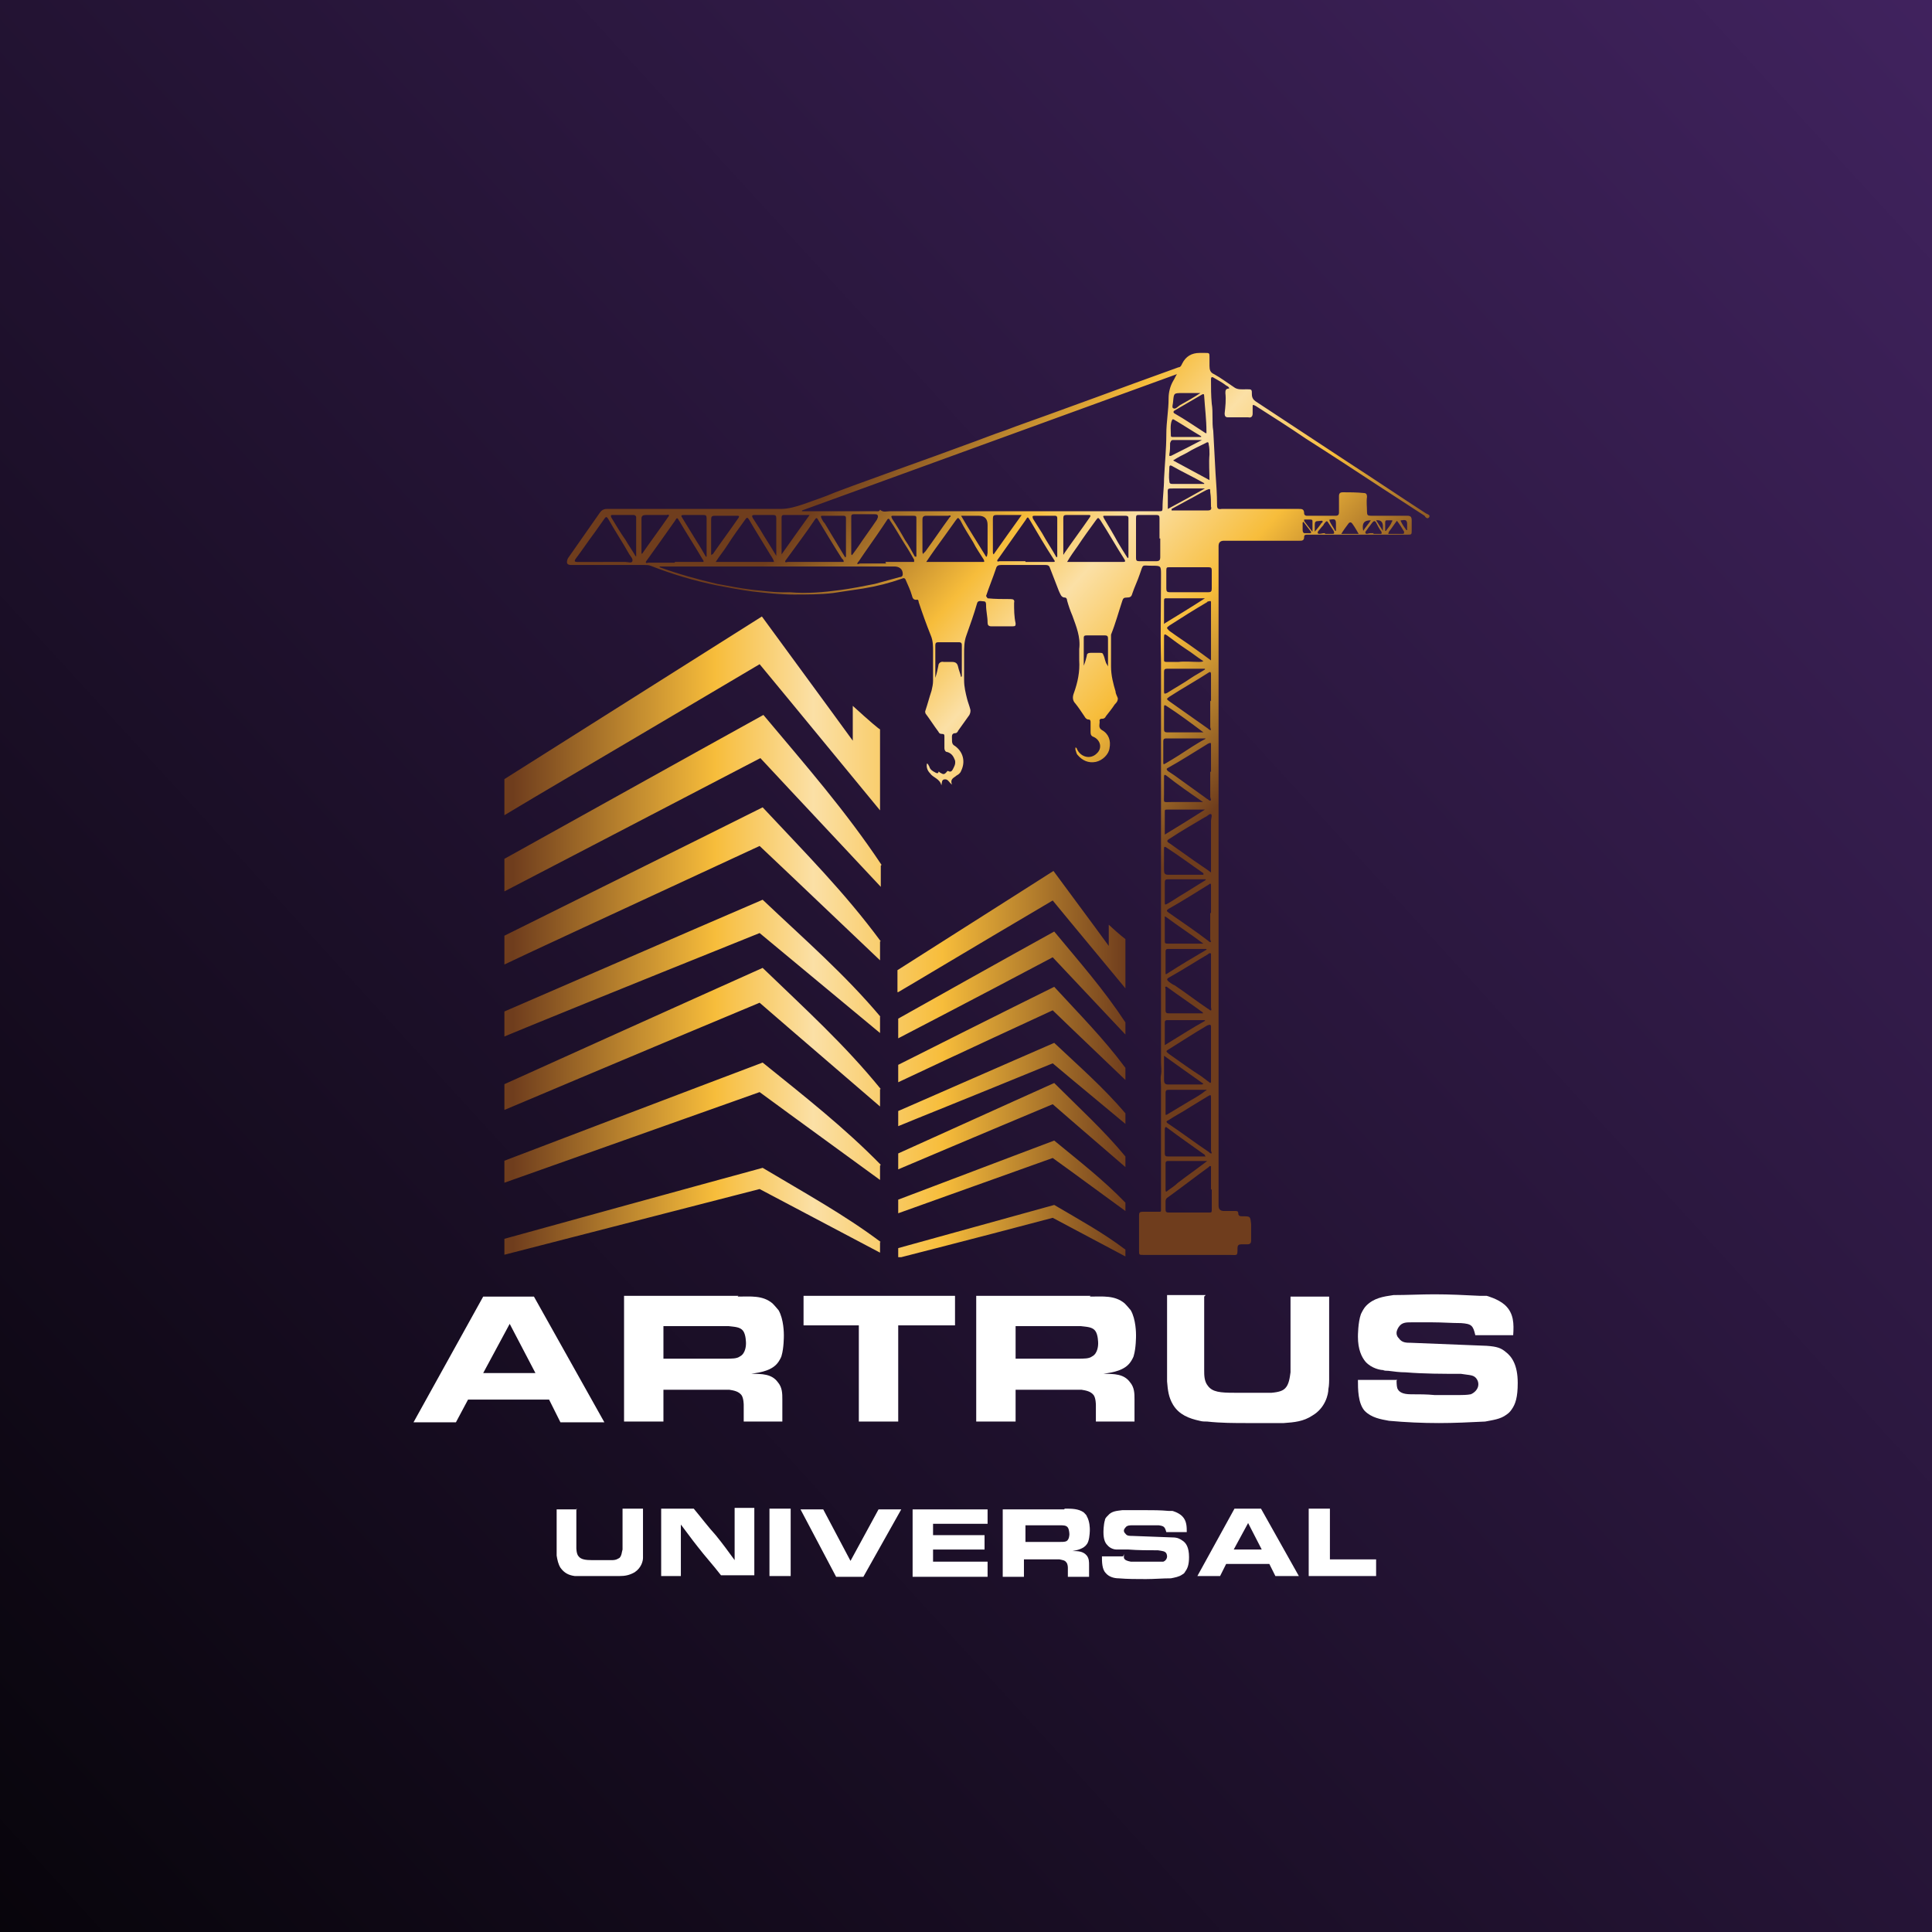 <?xml version="1.0" encoding="UTF-8"?> <svg xmlns="http://www.w3.org/2000/svg" xmlns:xlink="http://www.w3.org/1999/xlink" id="_Слой_2" data-name="Слой 2" viewBox="0 0 25.51 25.51"><rect x="0" y="0" width="25.51" height="25.51" fill="#808080" stroke="none"/><defs><style> .cls-1 { fill: url(#linear-gradient-2); } .cls-2 { fill: #fff; } .cls-3 { clip-path: url(#clippath); } .cls-4 { clip-rule: evenodd; fill: none; } .cls-5 { fill: url(#linear-gradient-3); } .cls-6 { fill: url(#linear-gradient); } </style><linearGradient id="linear-gradient" x1="-3.83" y1="27.92" x2="28.37" y2="-1.52" gradientUnits="userSpaceOnUse"><stop offset="0" stop-color="#010101"></stop><stop offset="1" stop-color="#452565"></stop></linearGradient><clipPath id="clippath"><path class="cls-4" d="m11.64,11.42c-.48-.72-.99-1.3-1.56-1.98,0,0-1.14.63-3.42,1.9,0,.16,0,.3,0,.43.31-.16,1.44-.75,3.38-1.76,0,0,.53.57,1.59,1.7,0,0,0-.09,0-.28m0,1c-.48-.65-.99-1.16-1.56-1.77,0,0-1.14.57-3.42,1.7,0,.15,0,.27,0,.38.31-.15,1.44-.67,3.38-1.57,0,0,.53.5,1.59,1.51,0,0,0-.08,0-.25Zm0,1c-.48-.57-.99-1.01-1.56-1.55,0,0-1.14.49-3.42,1.48,0,.13,0,.24,0,.33.31-.13,1.44-.59,3.38-1.37,0,0,.53.44,1.59,1.32,0,0,0-.07,0-.22Zm0,.95c-.48-.59-.99-1.05-1.56-1.6,0,0-1.14.51-3.42,1.54,0,.13,0,.25,0,.34.31-.13,1.44-.61,3.38-1.42,0,0,.53.46,1.59,1.37,0,0,0-.08,0-.23Zm0,1c-.48-.49-.99-.89-1.56-1.35,0,0-1.14.43-3.42,1.3,0,.11,0,.21,0,.29.31-.11,1.44-.51,3.38-1.2,0,0,.53.39,1.59,1.16,0,0,0-.06,0-.19Zm0,1.02c-.48-.36-.99-.64-1.56-.98,0,0-1.14.31-3.42.94,0,.08,0,.15,0,.21.31-.08,1.44-.37,3.38-.87,0,0,.53.28,1.59.84,0,0,0-.05,0-.14Zm.23-3.3c.19-.11.87-.52,2.04-1.21,0,0,.32.39.96,1.16,0,0,0-.22,0-.65,0,0-.08-.06-.22-.19v.28s-.24-.33-.73-.99c0,0-.69.44-2.06,1.31,0,.11,0,.21,0,.29Zm3,.4c-.29-.44-.6-.79-.94-1.2,0,0-.69.38-2.06,1.15,0,.1,0,.18,0,.26.19-.1.87-.45,2.04-1.07,0,0,.32.34.96,1.02,0,0,0-.06,0-.17Zm0,.6c-.29-.39-.6-.7-.94-1.07,0,0-.69.34-2.06,1.03,0,.09,0,.16,0,.23.19-.09.87-.41,2.04-.95,0,0,.32.31.96.92,0,0,0-.05,0-.15Zm0,.6c-.29-.34-.6-.61-.94-.93,0,0-.69.3-2.06.9,0,.08,0,.14,0,.2.19-.08.87-.35,2.04-.83,0,0,.32.27.96.8,0,0,0-.04,0-.13Zm0,.57c-.29-.35-.6-.63-.94-.97,0,0-.69.31-2.06.93,0,.08,0,.15,0,.21.19-.08.87-.37,2.04-.86,0,0,.32.28.96.83,0,0,0-.05,0-.14Zm0,.61c-.29-.3-.6-.54-.94-.82,0,0-.69.26-2.06.78,0,.07,0,.13,0,.18.19-.07.87-.31,2.04-.73,0,0,.32.23.96.7,0,0,0-.04,0-.11Zm0,.62c-.29-.22-.6-.39-.94-.59,0,0-.69.19-2.06.57,0,.05,0,.09,0,.13.19-.05.87-.22,2.04-.53,0,0,.32.17.96.51,0,0,0-.03,0-.08Zm-8.21-5.73c.31-.19,1.44-.85,3.38-2,0,0,.53.64,1.59,1.93,0,0,0-.36,0-1.07-.01,0-.13-.1-.36-.31v.46s-.4-.55-1.2-1.64c0,0-1.14.72-3.42,2.16,0,.19,0,.35,0,.48Z"></path></clipPath><linearGradient id="linear-gradient-2" x1="6.77" y1="12.36" x2="14.87" y2="12.36" gradientUnits="userSpaceOnUse"><stop offset="0" stop-color="#6f3d1d"></stop><stop offset=".33" stop-color="#f7bd3b"></stop><stop offset=".49" stop-color="#fbe0a6"></stop><stop offset=".7" stop-color="#f7bd3b"></stop><stop offset="1" stop-color="#6f3d1d"></stop></linearGradient><linearGradient id="linear-gradient-3" x1="11.01" y1="6.41" x2="15.93" y2="10.81" xlink:href="#linear-gradient-2"></linearGradient></defs><g id="_Слой_1-2" data-name="Слой 1"><rect class="cls-6" width="25.51" height="25.51"></rect><g><g><path class="cls-2" d="m7.05,17.12l.93,1.66h-.58l-.15-.3h-1.07l-.16.3h-.56l.92-1.66h.66Zm-.68,1.01h.7l-.34-.65-.35.65Z"></path><path class="cls-2" d="m9.74,17.12c.17,0,.33-.02.46.09.04.04.07.08.08.09.07.12.07.31.07.33,0,.02,0,.17-.03.27,0,.01-.02.05-.04.08-.08.12-.24.14-.36.16.14,0,.27,0,.35.11.06.07.06.15.06.23v.29h-.51v-.22s0-.09-.03-.13c-.04-.05-.1-.06-.16-.07h-.87v.42h-.52v-1.66h1.51Zm-.98.82h.81c.1,0,.16,0,.2-.03.08-.04.08-.16.08-.17s0-.12-.04-.17c-.04-.05-.11-.05-.19-.06h-.86v.43Z"></path><path class="cls-2" d="m12.61,17.12v.38h-.75v1.27h-.52v-1.27h-.73v-.39h2Z"></path><path class="cls-2" d="m14.39,17.12c.17,0,.33-.02.46.09.04.04.07.08.08.09.07.12.07.31.07.33,0,.02,0,.17-.03.27,0,.01-.02.05-.04.08-.08.12-.24.14-.36.16.14,0,.27,0,.35.11.06.07.06.15.06.23v.29h-.51v-.22s0-.09-.03-.13c-.04-.05-.1-.06-.16-.07h-.87v.42h-.52v-1.66h1.51Zm-.98.82h.81c.1,0,.16,0,.2-.03.08-.04.08-.16.08-.17s0-.12-.04-.17c-.04-.05-.11-.05-.19-.06h-.86v.43Z"></path><path class="cls-2" d="m15.9,17.12v.97c0,.07,0,.15.05.21.06.08.16.09.35.09h.49c.11-.01.15-.03.18-.06.05-.05.06-.14.07-.21v-1h.51v1.1s0,.08-.01.12c0,.07-.04.25-.21.35-.12.08-.24.09-.38.1-.16,0-.31,0-.47,0-.18,0-.36,0-.54-.02-.03,0-.07,0-.1-.01-.14-.03-.27-.08-.35-.21-.06-.1-.07-.19-.08-.31v-1.14h.51Z"></path><path class="cls-2" d="m18.44,18.23s0,.07.01.1c.02.05.07.08.18.08.11,0,.21,0,.31.01.11,0,.23,0,.34,0,.02,0,.09,0,.14-.01.05-.02.1-.07.1-.13,0-.01,0-.04-.02-.07-.04-.06-.09-.05-.21-.07-.24,0-.49,0-.73-.02-.08,0-.15-.01-.23-.02-.02,0-.05,0-.07-.01-.03,0-.15-.02-.23-.11-.05-.06-.1-.16-.1-.33,0-.01,0-.19.04-.3.02-.04.04-.08.07-.11.1-.1.22-.12.36-.14.18,0,.36-.01.54-.01.2,0,.4.01.6.02h.09s.15.04.24.12c.12.11.12.25.11.4h-.5c-.03-.13-.05-.15-.19-.16-.12,0-.25-.01-.37-.01-.1,0-.19,0-.29,0-.06,0-.12,0-.16.06,0,0-.03.04-.03.08s.02.06.03.07c.04.06.1.06.16.06l1,.04c.14.01.19.03.25.08.08.06.16.17.16.41,0,.19-.03.28-.08.35-.02.03-.04.05-.07.07-.08.06-.18.07-.28.09-.2.01-.41.02-.61.02-.22,0-.44-.01-.66-.03-.11-.02-.23-.04-.32-.13-.09-.1-.09-.29-.09-.41h.52Z"></path></g><g><path class="cls-2" d="m7.61,19.92v.52s0,.08.03.11c.03.04.09.05.18.05h.26c.06,0,.08-.02.1-.03.03-.03.03-.08.04-.11v-.54h.27v.59s0,.04,0,.06c0,.04-.02.13-.11.19-.07.04-.13.05-.2.05-.08,0-.17,0-.25,0-.1,0-.19,0-.29,0-.02,0-.04,0-.05,0-.08-.01-.14-.04-.19-.11-.03-.05-.04-.1-.05-.16v-.61h.27Z"></path><path class="cls-2" d="m9.16,19.92c.1.12.19.24.29.35.09.11.17.22.25.33v-.41s0-.28,0-.28h.26v.89h-.44c-.1-.13-.21-.25-.31-.38-.08-.1-.15-.2-.22-.29v.68h-.26v-.89h.44Z"></path><path class="cls-2" d="m10.44,19.92v.89h-.28v-.89h.28Z"></path><path class="cls-2" d="m11.23,20.61l.37-.68h.3l-.5.89h-.36l-.47-.89h.3l.36.68Z"></path><path class="cls-2" d="m13.04,19.92v.2h-.72v.15h.68v.19h-.68v.16h.72v.2h-.99v-.89h.99Z"></path><path class="cls-2" d="m14.06,19.92c.09,0,.18,0,.25.05.02.02.04.04.04.05.04.07.04.16.04.18,0,0,0,.09-.02.15,0,0-.01.03-.02.04-.04.06-.13.08-.19.09.07,0,.14,0,.19.06.03.04.03.08.03.13v.15h-.28v-.12s0-.05-.02-.07c-.02-.03-.05-.03-.09-.04h-.47v.23h-.28v-.89h.81Zm-.53.44h.44c.05,0,.09,0,.11-.01.04-.02.04-.09.04-.09s0-.06-.02-.09c-.02-.03-.06-.03-.1-.03h-.46v.23Z"></path><path class="cls-2" d="m14.84,20.52s0,.04,0,.05c.01.03.04.04.09.05.06,0,.11,0,.17,0,.06,0,.12,0,.18,0,0,0,.05,0,.08,0,.03-.01.05-.04.05-.07,0,0,0-.02-.01-.04-.02-.03-.05-.03-.11-.04-.13,0-.26,0-.39-.01-.04,0-.08,0-.12,0-.01,0-.03,0-.04,0-.02,0-.08-.01-.12-.06-.03-.03-.05-.08-.05-.17,0,0,0-.1.02-.16,0-.02.02-.04.04-.06.05-.06.12-.06.19-.07.1,0,.19,0,.29,0,.11,0,.21,0,.32.01h.05s.08.02.13.07c.06.06.06.14.06.21h-.27c-.02-.07-.03-.08-.1-.09-.07,0-.13,0-.2,0-.05,0-.1,0-.15,0-.03,0-.07,0-.09.03,0,0-.02.02-.02.04s.01.03.02.04c.02.03.05.03.09.03l.53.02c.07,0,.1.02.13.04.05.03.09.09.09.22,0,.1-.02.15-.05.19-.01.02-.02.03-.04.04-.04.03-.1.04-.15.05-.11,0-.22.01-.33.01-.12,0-.24,0-.36-.01-.06,0-.13-.02-.17-.07-.05-.05-.05-.15-.05-.22h.28Z"></path><path class="cls-2" d="m16.65,19.92l.5.89h-.31l-.08-.16h-.57l-.08.16h-.3l.49-.89h.35Zm-.36.54h.37l-.18-.35-.19.35Z"></path><path class="cls-2" d="m17.56,19.92v.67h.61v.22h-.89v-.89h.28Z"></path></g><g><g class="cls-3"><rect class="cls-1" x="6.66" y="8.12" width="8.21" height="8.48"></rect></g><path class="cls-5" d="m13.04,7.9c.1.01.2.01.3.01.04,0,.06.01.05.05,0,.09,0,.18.02.27,0,.03,0,.04-.04.04-.09,0-.18,0-.28,0-.04,0-.05-.02-.05-.05,0-.08-.02-.15-.02-.23,0-.02,0-.05-.03-.05-.03,0-.08-.02-.09.03-.04.14-.09.28-.14.42-.03.08-.03.16-.03.24,0,.12,0,.24,0,.35,0,.09.02.17.04.25.01.04.03.09.04.13.01.03,0,.06-.01.08-.05.07-.1.14-.15.21,0,.01-.02.03-.03.03-.06,0-.05.04-.05.08,0,.04,0,.07.04.09.11.08.14.21.08.33-.01.03-.04.05-.06.06-.03.03-.09.04-.06.12-.04-.03-.05-.07-.09-.07-.05,0-.04.04-.05.08-.02-.09-.11-.1-.15-.16-.04-.04-.05-.09-.04-.13.02.01.02.03.03.04.01.04.04.06.08.08,0,0,.03.02.04,0,0-.02.01-.01.02,0,.05.03.06.03.1-.02,0,0,0,0,.01,0,.03.02.05,0,.06-.02.02-.04.04-.07.03-.12-.02-.05-.04-.09-.1-.11-.03,0-.04-.03-.04-.05,0-.05,0-.1,0-.15,0-.03,0-.04-.04-.04-.02,0-.03-.01-.04-.03-.06-.08-.11-.16-.17-.24,0-.01-.01-.02,0-.04.03-.09.05-.17.08-.26.01-.04.02-.09.02-.13,0-.13,0-.26,0-.39,0-.07,0-.14-.03-.21-.06-.15-.11-.29-.16-.44,0-.02-.01-.04-.03-.03-.04,0-.05-.02-.06-.06-.02-.07-.05-.13-.08-.2-.01-.03-.03-.03-.05-.02-.17.06-.33.1-.51.13-.13.02-.26.04-.4.06-.17.02-.34.02-.52.02-.18,0-.36-.02-.54-.04-.16-.02-.31-.05-.47-.08-.3-.06-.6-.15-.88-.26-.03-.01-.05-.01-.08-.01-.32,0-.64,0-.96,0-.02,0-.05,0-.06-.02-.01-.02,0-.05.01-.07.14-.2.28-.4.42-.6.02-.03.05-.05.09-.05.77,0,1.54,0,2.3,0,.1,0,.2-.03.29-.06.14-.05.29-.1.43-.16.16-.06.32-.12.49-.18.11-.04.22-.08.33-.12.17-.06.33-.12.5-.18.14-.05.27-.1.41-.15.17-.06.34-.13.52-.19.18-.07.36-.13.55-.2.22-.08.44-.16.66-.24.16-.06.33-.12.49-.18.19-.07.39-.14.58-.21.03,0,.04-.03.05-.05q.07-.14.23-.14s.05,0,.07,0c.06,0,.06,0,.06.06,0,.04,0,.07,0,.11,0,.05.01.09.06.11.09.05.17.11.26.17.05.04.11.03.17.03.07,0,.07,0,.07.07,0,.04.02.07.05.09.41.27.82.54,1.23.81.34.22.68.45,1.02.67.02.01.06.02.04.05-.02.03-.05,0-.06-.02-.2-.13-.4-.26-.6-.39-.32-.21-.64-.42-.97-.63-.22-.15-.44-.29-.66-.43-.04-.02-.04-.02-.04.02,0,.03,0,.05,0,.08,0,.04-.02.06-.06.05-.09,0-.18,0-.27,0-.03,0-.04-.02-.04-.05.01-.09.02-.18.01-.27,0-.03,0-.06.05-.06,0-.02-.02-.03-.04-.04-.05-.04-.11-.07-.16-.1-.03-.02-.04-.01-.04.02,0,.11,0,.21.01.32.02.12,0,.24.02.36.01.19.02.37.03.56.01.14.02.28.02.42,0,.04.01.06.06.05.34,0,.68,0,1.02,0,.04,0,.07,0,.07.06,0,.02.02.03.03.03.13,0,.26,0,.39,0,.03,0,.04-.02.04-.04,0-.07,0-.14,0-.22,0-.04.02-.05.05-.05.09,0,.18,0,.28.01.03,0,.04.02.04.05-.01.07,0,.13,0,.2,0,.04.01.05.05.05.16,0,.32,0,.48,0,.04,0,.06.01.06.06,0,.04,0,.09,0,.13,0,.06,0,.06-.06.06-.39,0-.78,0-1.17,0-.05,0-.1,0-.15,0-.02,0-.04,0-.04.03,0,.05-.03.05-.06.05-.33,0-.66,0-1,0q-.07,0-.07.07c0,2.09,0,4.17,0,6.26,0,.82,0,1.63,0,2.45q0,.07.07.07c.05,0,.1,0,.15,0,.02,0,.04,0,.04.03,0,.04.03.04.06.04.1,0,.1,0,.11.11,0,.07,0,.14,0,.21,0,.03-.01.05-.05.05-.03,0-.05,0-.08,0-.03,0-.05.01-.05.05,0,.11,0,.09-.1.09-.38,0-.76,0-1.14,0-.06,0-.06,0-.06-.06,0-.15,0-.31,0-.46,0-.04.01-.05.05-.05.07,0,.14,0,.21,0,.03,0,.03,0,.03-.03,0-.54,0-1.08,0-1.62,0-.05-.01-.11,0-.16.01-.05,0-.11,0-.17,0-1.67,0-3.34,0-5.01,0-.09,0-.17,0-.26-.01-.39,0-.77,0-1.16,0-.12,0-.12-.12-.12-.14,0-.11-.03-.16.11-.03.09-.07.17-.1.26-.01.04-.03.05-.07.05-.04,0-.05.01-.06.04-.05.15-.09.3-.15.45,0,.01,0,.03,0,.05,0,.12,0,.25,0,.37,0,.12.03.23.06.33,0,.03.02.06.03.09,0,.04-.02.06-.04.08-.04.06-.08.11-.12.16,0,.01-.02.03-.04.03-.02,0-.05,0-.04.04,0,.04-.02.08.03.11.09.05.12.14.1.24-.01.08-.09.16-.18.18-.1.02-.18-.02-.24-.09-.02-.02-.02-.05-.03-.07,0-.01,0-.03,0-.03.01,0,.02.01.02.02,0,0,0,0,0,0,.05.11.18.14.26.06.08-.07.05-.18-.04-.22-.03-.01-.04-.03-.04-.06,0-.04,0-.09,0-.13,0-.02,0-.04-.03-.04-.02,0-.04-.02-.05-.04-.04-.06-.08-.12-.12-.17-.04-.04-.04-.09-.02-.14.05-.14.08-.28.07-.43,0-.05,0-.1,0-.15.02-.16-.04-.3-.09-.44-.03-.07-.05-.13-.07-.2,0-.02-.01-.04-.03-.04-.05,0-.06-.05-.08-.09-.04-.1-.08-.21-.12-.31-.01-.03-.04-.03-.06-.03-.14,0-.28,0-.43,0-.05,0-.1,0-.15,0-.04,0-.06.01-.07.05-.04.12-.09.24-.13.36Zm-2.45-1.15c.33,0,.65,0,.97,0,.02,0,.05.01.06-.02.04.04.09.02.13.02.76,0,1.51,0,2.27,0,.14,0,.28,0,.42,0,.14,0,.28,0,.42,0,.14,0,.28,0,.42,0,0,0,.02,0,.03,0,.03,0,.04,0,.04-.04,0-.13.02-.26.02-.39.01-.2.03-.39.03-.59,0-.16.03-.31.03-.47,0-.08.02-.16.06-.23.02-.03.03-.06.05-.09-1.65.6-3.3,1.2-4.95,1.8Zm-1.88.74s0,0,0,0c.25.09.5.16.76.22.16.03.32.06.48.08.12.01.25.03.37.03.04,0,.08,0,.11,0,.22.02.45,0,.67-.03.15-.02.3-.05.45-.08.11-.03.22-.06.33-.09.02,0,.04-.01.04-.04,0-.07-.05-.1-.11-.1-1.02,0-2.03,0-3.05,0h-.05Zm7.28,8.22s0,0,0,0c0-.09,0-.19,0-.28,0-.01,0-.03,0-.03-.02-.01-.02,0-.03.01-.18.13-.36.27-.54.4-.02.01-.03.03-.03.05,0,.04,0,.08,0,.11,0,.03.01.04.04.04.18,0,.36,0,.54,0,.02,0,.03,0,.03-.03,0-.09,0-.18,0-.28Zm0-4.19c0-.23,0-.46,0-.68,0-.03.02-.08,0-.09-.02-.01-.05.03-.08.04-.15.09-.31.18-.46.28-.05.03-.05.04,0,.07,0,0,0,0,0,0,.1.07.21.15.31.22.07.05.15.1.23.16Zm0-2.26c0-.12,0-.23,0-.35,0-.02,0-.05-.03-.03-.17.11-.35.21-.52.32-.04.03-.04.03,0,.06.17.12.34.24.51.36,0,0,.02.02.03.02.02,0,0-.02,0-.04,0-.12,0-.23,0-.35Zm0,5.58c0-.11,0-.22,0-.33,0-.06,0-.06-.05-.03-.08.05-.15.09-.23.14-.09.06-.19.11-.28.17-.02.01-.05.02,0,.05.18.12.35.25.53.37,0,0,.02.02.03.02.02,0,0-.02,0-.04,0-.11,0-.23,0-.34Zm0-2.79c0-.12,0-.24,0-.35,0-.02,0-.05-.03-.02-.18.11-.35.22-.53.32-.03.02-.03.03,0,.05.17.12.35.24.52.37,0,0,.02.02.03.02.02,0,0-.02,0-.04,0-.11,0-.23,0-.34Zm0-1.86c0-.12,0-.23,0-.35,0-.03,0-.04-.04-.02-.18.11-.35.22-.53.32-.02.01-.02.02,0,.04.03.02.06.04.09.06.14.1.29.21.43.31.01,0,.03.03.04.02.02,0,0-.03,0-.05,0-.11,0-.22,0-.33Zm0,2.78c0-.11,0-.22,0-.34,0-.01,0-.03,0-.04-.02-.01-.03,0-.04.01-.17.1-.34.21-.52.31-.03.02-.02.03,0,.05.03.02.05.04.08.05.15.1.29.21.44.31.01,0,.03.03.04.02.01,0,0-.03,0-.04,0-.11,0-.22,0-.34Zm0-4.25c0-.1,0-.2,0-.29,0-.08,0-.16,0-.25,0-.07,0-.15,0-.22,0-.02,0-.03-.03-.02,0,0-.02,0-.02.01-.17.1-.33.2-.5.31-.04.03-.04.03,0,.07.11.08.22.15.33.23.07.05.14.1.22.16Zm0,5.57s0,0,0-.01c0-.24,0-.48,0-.72,0-.04-.02-.03-.05-.02-.17.1-.34.21-.5.31-.05.03-.05.03,0,.07.14.1.28.2.42.29.04.03.08.06.12.09Zm-3.77-6.87c.26,0,.5,0,.75,0,.03,0,.03,0,.02-.03-.05-.08-.1-.15-.14-.23-.06-.1-.12-.19-.17-.29-.03-.04-.03-.04-.06,0-.05.07-.1.14-.15.21-.08.11-.16.22-.24.34Zm-1.46,0c.11,0,.23,0,.34,0,.01,0,.03,0,.04,0,0-.01,0-.03-.02-.04-.11-.17-.21-.34-.32-.52-.01-.02-.02-.03-.04,0-.12.18-.25.35-.38.53,0,0-.02.02-.01.03,0,.01.02,0,.03,0,.12,0,.23,0,.35,0Zm-2.79,0c.1,0,.19,0,.29,0,.03,0,.08.02.09-.01.01-.03-.02-.06-.04-.09-.09-.16-.19-.31-.28-.47-.02-.03-.03-.03-.05,0-.04.06-.08.11-.12.17-.09.12-.17.24-.26.36-.02.03-.01.04.02.04.11,0,.23,0,.34,0Zm3.72,0c.12,0,.24,0,.35,0,.01,0,.02,0,.03,0,0-.01,0-.02,0-.03-.04-.07-.08-.14-.12-.2-.07-.11-.13-.22-.2-.32,0-.01-.02-.04-.04,0-.02.03-.04.06-.06.09-.1.15-.21.3-.31.45,0,0-.02.02-.02.03,0,.02.02,0,.04,0,.11,0,.23,0,.34,0Zm-2.78,0c.12,0,.23,0,.35,0,.01,0,.03,0,.03,0,0-.01,0-.02-.01-.03-.1-.17-.21-.34-.31-.51-.03-.05-.03-.05-.06,0-.12.17-.24.34-.37.52,0,0-.02.02-.01.03,0,.01.02,0,.03,0,.12,0,.24,0,.35,0Zm1.31,0c-.01-.05-.05-.09-.07-.13-.09-.15-.18-.29-.26-.43-.02-.03-.03-.03-.05,0-.08.11-.16.22-.23.33-.05.08-.11.15-.16.23h.78Zm3.87,0s0,0,.01,0c.24,0,.49,0,.73,0,.03,0,.03-.01.02-.03-.11-.17-.21-.35-.32-.52-.03-.04-.03-.04-.06,0-.08.11-.16.22-.24.34-.05.07-.1.14-.14.21Zm-.55,0c.12,0,.23,0,.35,0,.04,0,.05,0,.02-.04-.11-.17-.21-.34-.31-.51-.03-.05-.03-.05-.06,0-.12.17-.24.34-.36.51,0,0-.02.02-.01.03,0,.01.02,0,.03,0,.11,0,.23,0,.34,0Zm2.15.4c.09,0,.17,0,.26,0,.04,0,.05-.01.05-.05,0-.08,0-.16,0-.24,0-.03-.01-.04-.04-.04-.17,0-.35,0-.52,0-.03,0-.04,0-.04.04,0,.08,0,.16,0,.24,0,.04.01.05.05.05.09,0,.17,0,.26,0Zm-.38-.71c0-.09,0-.18,0-.27,0-.03-.01-.04-.04-.04-.08,0-.16,0-.23,0-.03,0-.04,0-.04.04,0,.18,0,.35,0,.53,0,.03.01.04.04.04.08,0,.15,0,.23,0,.04,0,.05-.02.05-.05,0-.08,0-.17,0-.25Zm.66-.76c0-.12-.01-.24,0-.35,0-.04,0-.09-.01-.13,0-.03-.01-.04-.04-.02-.08.04-.17.08-.25.13-.06.03-.12.06-.18.1.17.09.33.18.5.27Zm-.04,8.98s0,0,0,0c-.17,0-.34,0-.51,0-.02,0-.03.01-.03.03,0,.12,0,.24,0,.35,0,.03.01.03.03.01.04-.03.09-.06.13-.1.13-.1.26-.19.39-.29Zm0-9.61s0-.01,0-.02c0-.16-.02-.31-.03-.47,0-.03-.01-.03-.03-.02-.12.07-.24.14-.36.21-.02.01-.02.03,0,.04.14.08.27.17.41.26Zm-.02,9.54s0-.01,0-.01c-.17-.12-.34-.24-.5-.36-.02-.02-.03,0-.03.02,0,.11,0,.21,0,.32,0,.03.01.04.04.04.17,0,.33,0,.5,0Zm-6.51-7.94s0,0,.01,0c.11-.16.23-.32.34-.48.02-.03,0-.03-.02-.03-.1,0-.2,0-.29,0-.04,0-.05.01-.05.05,0,.15,0,.29,0,.44,0,.01,0,.02,0,.03Zm6.49,4.21s0,0,0,0c-.16-.11-.32-.23-.49-.34-.03-.02-.03,0-.03.02,0,.09,0,.19,0,.28,0,.04.01.06.05.06.14,0,.28,0,.43,0,.01,0,.03,0,.04,0Zm-.52,2.41c0,.12,0,.22,0,.32,0,.05.02.06.06.06.14,0,.29,0,.43,0,0,0,.02,0,.03-.01-.17-.12-.34-.24-.52-.37Zm-2.67-5.01s0,0,0,0c0-.13,0-.27,0-.4,0-.03,0-.05-.04-.05-.09,0-.18,0-.27,0-.03,0-.04.01-.04.04,0,.14,0,.28,0,.43.02-.06.03-.11.04-.16,0-.03.03-.06.07-.05.04,0,.07,0,.11,0,.05,0,.07.02.08.06.01.05.03.09.04.14Zm1.34-1.61h.01s0,0,0-.01c.11-.16.23-.32.34-.48.02-.03,0-.03-.02-.03-.1,0-.2,0-.29,0-.03,0-.04.01-.04.04,0,.06,0,.12,0,.18,0,.1,0,.2,0,.3Zm-.55-.52c-.12,0-.22,0-.33,0-.04,0-.05.01-.05.05,0,.15,0,.29,0,.44,0,.01,0,.02.01.03.12-.17.24-.34.37-.52Zm-1.3.51s.02-.02.03-.03c.11-.15.21-.3.32-.45,0,0,.02-.01.01-.02,0-.01-.02,0-.03,0-.1,0-.19,0-.29,0-.04,0-.05.02-.05.05,0,.14,0,.28,0,.42,0,.01,0,.02.01.04Zm-1.49-.51c-.12,0-.23,0-.35,0-.03,0-.03.02-.03.04,0,.15,0,.31,0,.46,0,0,0,0,0,.02.12-.17.24-.34.37-.52Zm.55.53s.06-.08.08-.11c.08-.12.17-.24.25-.36,0-.01.02-.03.01-.05,0-.02-.03-.02-.04-.02-.09,0-.18,0-.27,0-.02,0-.04,0-.04.03,0,.16,0,.33,0,.5Zm4.64,1.4c-.08-.05-.15-.11-.23-.16-.09-.06-.17-.12-.25-.18-.03-.02-.04-.02-.04.02,0,.1,0,.2,0,.3,0,.02,0,.03.03.03.05,0,.1,0,.16,0,.09-.01.18,0,.27,0,.02,0,.04,0,.06-.01Zm-7.42-1.42s0,0,.01,0c.11-.16.23-.32.34-.48,0,0,.02-.02.01-.03,0-.01-.02,0-.03,0-.09,0-.18,0-.27,0-.04,0-.06.01-.06.05,0,.13,0,.25,0,.38,0,.03,0,.06,0,.09Zm7.42,2.36h0c-.16-.12-.32-.24-.49-.35-.03-.02-.03,0-.03.02,0,.1,0,.2,0,.29,0,.03.01.04.04.04.1,0,.21,0,.31,0,.05,0,.11,0,.16,0Zm0,.93s-.01-.02-.02-.02c-.16-.11-.32-.22-.47-.34-.03-.02-.03,0-.03.02,0,.08,0,.16,0,.23,0,.12-.02.1.1.1.14,0,.27,0,.42,0Zm0,1.86s0,0,0,0c-.16-.12-.33-.23-.49-.35-.03-.02-.02,0-.02.02,0,.1,0,.2,0,.29,0,.03,0,.04.04.04.16,0,.31,0,.48,0Zm0,.93s-.01-.03-.02-.03c-.15-.11-.3-.21-.45-.32,0,0-.02-.02-.03-.01-.01,0,0,.02,0,.03,0,.09,0,.19,0,.28,0,.03.01.04.04.04.07,0,.14,0,.21,0,.09,0,.17,0,.26,0Zm.04,1.01s0,0,0-.01c-.17,0-.34,0-.5,0-.03,0-.04.01-.04.04,0,.09,0,.17,0,.26,0,.01,0,.03,0,.03.01,0,.02,0,.03-.01.1-.06.2-.12.3-.18.07-.04.14-.08.2-.13Zm0-1.86s0,0,0-.01c-.17,0-.34,0-.51,0-.02,0-.03.01-.03.03,0,.09,0,.19,0,.28,0,.03,0,.03.03.01.17-.11.34-.21.51-.31Zm-7.53-5.19s0,0,0,0c0-.17,0-.34,0-.52,0-.02-.02-.03-.03-.03-.09,0-.18,0-.28,0-.02,0-.03,0-.02.03.06.1.12.2.19.3.04.07.09.14.13.21Zm.93,0s0-.02,0-.02c0-.16,0-.33,0-.49,0-.03-.01-.04-.04-.04-.09,0-.17,0-.26,0-.04,0-.04.01-.02.04.06.1.13.21.19.31.04.06.08.13.12.2Zm6.59,4.26s0,0,0,0c-.17,0-.34,0-.5,0-.03,0-.04.01-.04.04,0,.09,0,.17,0,.26,0,.04,0,.04.04.02.07-.04.14-.09.21-.13.1-.06.19-.12.29-.18Zm0-1.86s-.01,0-.02,0c-.17,0-.33,0-.5,0-.03,0-.04.01-.04.04,0,.09,0,.18,0,.27,0,.03,0,.04.03.02.12-.07.23-.14.35-.22.05-.03.11-.07.17-.1Zm-4.75-2.4s0,0,0,0c0-.17,0-.34,0-.51,0-.03-.02-.03-.04-.03-.09,0-.17,0-.26,0-.03,0-.04,0-.02.04.01.02.02.04.04.06.09.15.18.3.27.45Zm.93,0s0,0,0,0c0-.17,0-.33,0-.5,0-.03,0-.04-.04-.04-.09,0-.17,0-.26,0-.03,0-.04,0-.02.04.06.09.12.19.17.28.05.07.09.15.13.22Zm.93,0s.01-.04.01-.05c0-.12,0-.25,0-.37q0-.12-.12-.12c-.07,0-.14,0-.23,0,.11.19.22.36.33.54Zm2.88,1.48s0,0,0,0c-.17,0-.34,0-.5,0-.03,0-.04.01-.04.04,0,.09,0,.17,0,.26,0,.04.01.03.04.02.11-.07.22-.13.32-.2.06-.04.12-.07.18-.11Zm-1.95-1.48s0,0,0,0c0-.17,0-.34,0-.51,0-.02-.01-.03-.03-.03-.09,0-.18,0-.27,0-.03,0-.03.01-.02.04.04.06.08.13.12.19.06.11.13.21.19.32Zm.94.01c0-.18,0-.35,0-.52,0-.02-.01-.03-.04-.03-.09,0-.17,0-.26,0-.04,0-.04,0-.02.04.06.1.12.2.18.31.04.07.08.13.13.21Zm1.01,6.12s0,0,0-.01c-.17,0-.34,0-.5,0-.03,0-.03.02-.03.04,0,.07,0,.15,0,.22,0,.02,0,.04,0,.07.18-.11.35-.22.53-.32Zm0-2.79s0,0,0,0c-.17,0-.33,0-.5,0-.02,0-.03,0-.03.02,0,.1,0,.2,0,.31.18-.11.36-.22.53-.33Zm-5.66-3.35s0-.02,0-.02c0-.16,0-.32,0-.48,0-.03-.01-.04-.04-.04-.08,0-.17,0-.25,0-.04,0-.03.02-.02.04.03.05.06.09.09.14.07.12.15.24.22.36Zm5.13.89c.18-.11.36-.22.53-.33-.17,0-.34,0-.51,0-.02,0-.03,0-.03.03,0,.1,0,.2,0,.31Zm-.75.57c0-.12,0-.24,0-.36,0-.03,0-.05-.04-.05-.08,0-.16,0-.24,0-.02,0-.04,0-.04.03,0,.12,0,.24,0,.37.02-.05.03-.09.04-.13,0-.03.02-.04.05-.04.04,0,.08,0,.12,0,.03,0,.04,0,.05.03.02.04.02.09.05.13Zm.84-2.06s0,0,0,0c.16,0,.32,0,.48,0,.04,0,.05-.02.04-.05,0-.06,0-.13-.01-.19,0-.05,0-.05-.05-.03-.08.04-.16.09-.24.13-.07.04-.15.08-.22.12Zm.43-.29s0,0,0,0c-.13,0-.25,0-.38,0-.12,0-.1-.01-.1.1,0,.06,0,.11,0,.17.17-.09.33-.18.49-.27Zm0-.06s0-.01,0-.01c-.14-.08-.29-.15-.43-.23-.02-.01-.03,0-.03.02,0,.06-.01.12,0,.18,0,.03.01.04.04.04.14,0,.28,0,.43,0Zm-.04-.63s0,0,0,0c-.12-.07-.24-.15-.36-.22-.02-.01-.02,0-.03.02-.02.06-.01.13-.01.19,0,.02.01.02.03.02.12,0,.24,0,.37,0Zm.04.05c-.14,0-.28,0-.41,0-.03,0-.03.02-.04.04,0,.05,0,.1-.01.15,0,0,0,.02,0,.02,0,0,.01,0,.02,0,.14-.07.28-.14.43-.22Zm-.06-.62s0,0,0,0c-.08,0-.15,0-.23,0-.11,0-.11,0-.12.11,0,.03-.02.08,0,.09.03.02.06-.02.09-.04.09-.05.18-.1.27-.16Zm2.29,1.86h0s.06,0,.09,0c.02,0,.03,0,.02-.03-.03-.04-.05-.08-.07-.12-.02-.03-.03-.02-.05,0-.02.03-.04.05-.06.08-.01.02-.04.04-.03.06.01.02.04,0,.07,0,.01,0,.02,0,.04,0Zm-.63,0s.06,0,.09,0c.03,0,.03-.01.02-.04-.02-.03-.04-.06-.06-.09-.03-.05-.03-.05-.07,0,0,.01-.02.03-.03.04-.02.03-.06.06-.05.08.01.02.06,0,.09,0Zm.95-.18c-.04.05-.07.1-.11.15,0,.01-.02.03,0,.03.06,0,.12,0,.18,0,.02,0,.02-.01.02-.03-.03-.05-.06-.1-.1-.15Zm-.74.18h.23s-.05-.09-.08-.13c-.02-.03-.04-.03-.06,0-.03.04-.06.08-.09.13Zm-.51-.15s0,0,0,0c0,.03,0,.06,0,.09,0,.02,0,.04.02.05.03,0,.06,0,.09,0,0,0,0,0,0-.02-.03-.04-.07-.09-.1-.13Zm.13.12c0-.05,0-.09,0-.13,0-.02,0-.03-.03-.03-.03,0-.05,0-.08,0,0,0,0,.01,0,.02.03.04.06.08.1.13Zm.03,0s.06-.07.08-.1c0-.01.04-.03.02-.04,0-.01-.03,0-.05,0-.04,0-.05.01-.05.05,0,.03,0,.06,0,.1Zm.94-.01s0,0,0,0c.02-.03.05-.06.07-.1,0,0,0-.01.01-.02,0,0,.01-.02,0-.02-.02,0-.05,0-.07,0-.02,0-.02.02-.02.03,0,.04,0,.07,0,.11Zm-.04,0s0,0,0,0c0-.02,0-.04,0-.06q0-.09-.09-.08s0,0,0,0c.03.05.06.09.09.14Zm-.62,0s0,0,0,0c0-.03,0-.06,0-.09,0-.06-.01-.07-.07-.06-.02,0-.02,0-.01.03.02.04.05.08.07.12Zm.46-.14c-.09,0-.12.04-.1.14.03-.05.07-.09.1-.14Zm.47.13s0,0,.01,0c0-.03,0-.05,0-.08,0-.05-.02-.06-.07-.05-.02,0-.02,0-.01.02.02.04.04.07.07.11Z"></path></g></g></g></svg> 